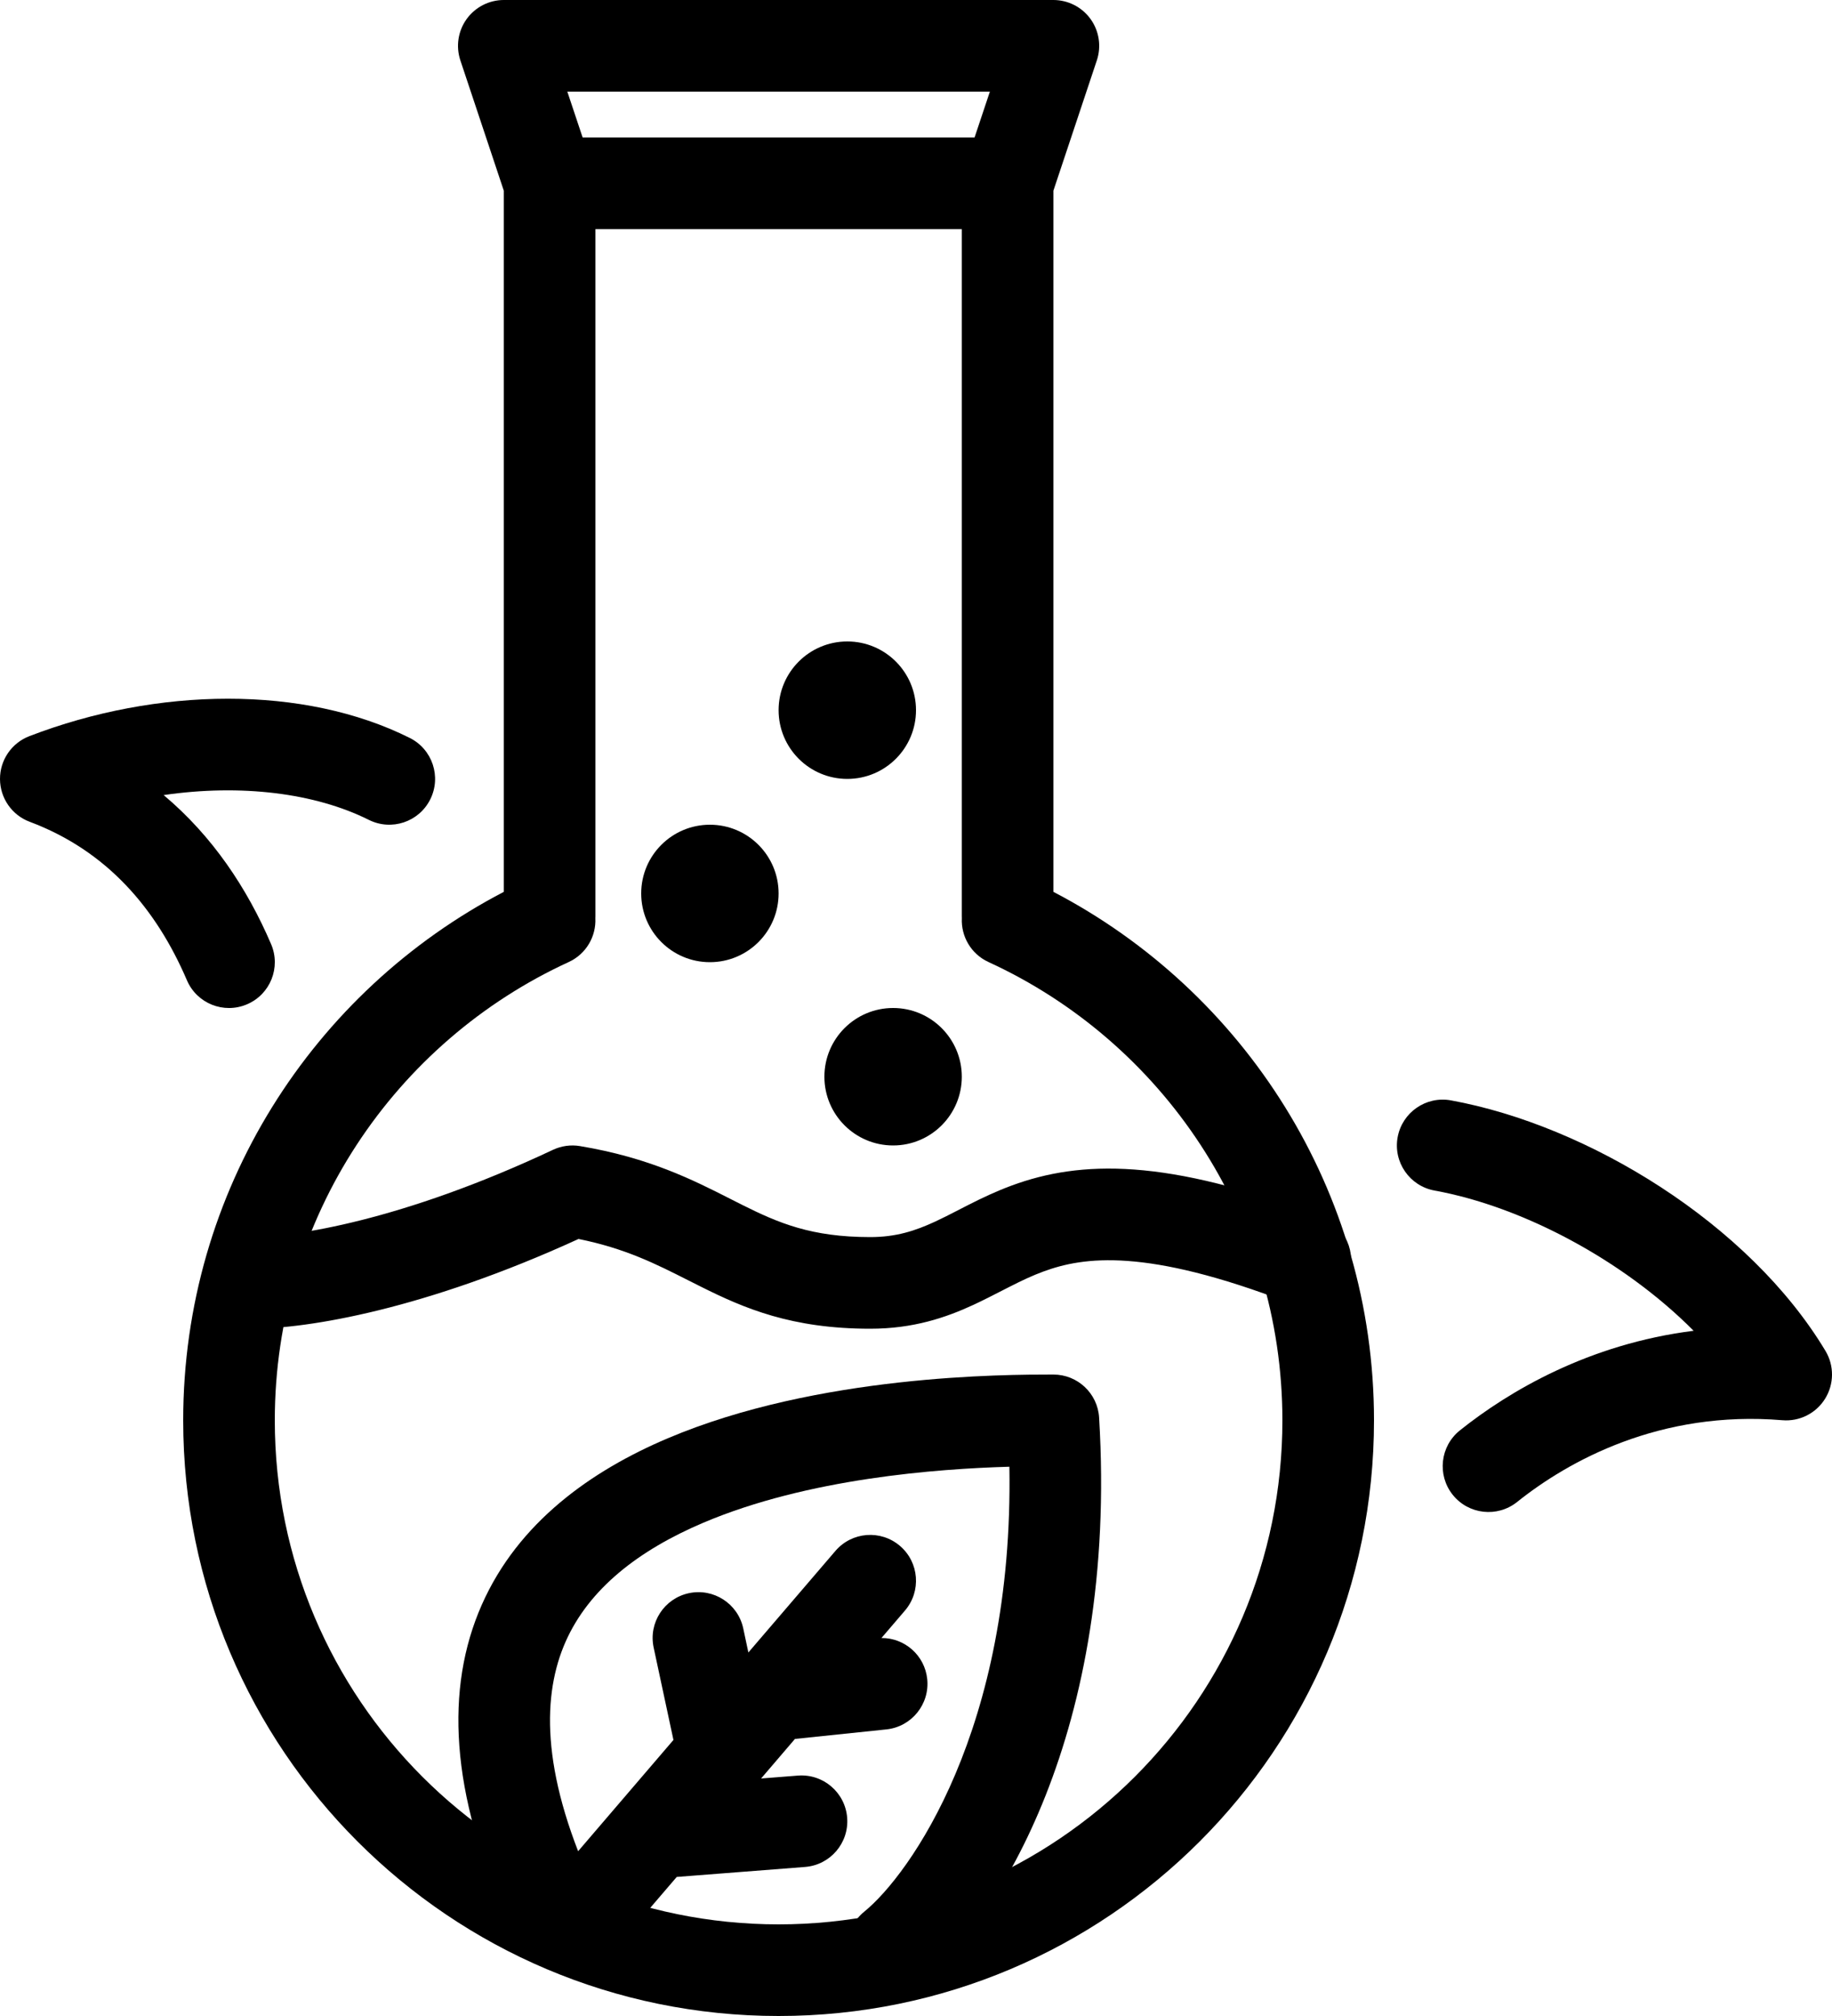 <?xml version="1.0" encoding="UTF-8"?>
<svg width="40px" height="44px" viewBox="0 0 40 44" version="1.1" xmlns="http://www.w3.org/2000/svg" xmlns:xlink="http://www.w3.org/1999/xlink">
    <title>FD355F10-7E57-40CF-A61A-69AC7F71F713</title>
    <g id="1" stroke="none" stroke-width="1" fill="none" fill-rule="evenodd">
        <g id="WSE---Alamleht" transform="translate(-134, -561)" fill="#000000">
            <g id="Group" transform="translate(134, 561)">
                <path d="M10.189,0.415 C10.377,0.155 10.679,0 11,0 L23,0 C23.321,0 23.623,0.155 23.811,0.415 C23.999,0.676 24.05,1.011 23.949,1.316 L23,4.162 L23,19.465 C27.158,21.632 30,25.983 30,31 C30,38.18 24.18,44 17,44 C9.82,44 4,38.18 4,31 C4,25.983 6.842,21.632 11,19.465 L11,4.162 L10.051,1.316 C9.95,1.011 10.001,0.676 10.189,0.415 Z M13,5 L13,20 C13,20.014 13,20.028 12.999,20.041 C13.018,20.436 12.799,20.822 12.417,20.997 C8.628,22.736 6,26.562 6,31 C6,37.075 10.925,42 17,42 C23.075,42 28,37.075 28,31 C28,26.562 25.372,22.736 21.583,20.997 C21.201,20.822 20.982,20.436 21.001,20.041 C21,20.028 21,20.014 21,20 L21,5 L13,5 Z M21.279,3 L21.613,2 L12.387,2 L12.721,3 L21.279,3 Z" id="Shape"></path>
                <path d="M22.978,30 L23,30 C23.529,30 23.966,30.412 23.998,30.939 C24.414,37.804 21.756,41.956 20.131,43.276 C19.702,43.624 19.072,43.559 18.724,43.131 C18.376,42.702 18.441,42.072 18.869,41.724 C19.858,40.921 22.136,37.746 22.039,32.012 C20.457,32.057 17.639,32.266 15.359,33.233 C13.933,33.838 12.857,34.682 12.348,35.834 C11.849,36.964 11.796,38.622 12.911,41.088 C13.139,41.591 12.915,42.184 12.412,42.411 C11.909,42.639 11.317,42.415 11.089,41.912 C9.829,39.128 9.714,36.848 10.519,35.026 C11.315,33.224 12.911,32.099 14.578,31.392 C17.86,30 21.958,30 22.978,30 Z" id="Path"></path>
                <path d="M19.651,33.741 C20.07,34.1 20.119,34.731 19.759,35.151 L19.246,35.75 C19.754,35.747 20.191,36.13 20.245,36.646 C20.302,37.195 19.903,37.687 19.354,37.745 L17.357,37.953 L16.618,38.816 L17.422,38.753 C17.973,38.71 18.454,39.122 18.497,39.672 C18.54,40.223 18.128,40.704 17.578,40.747 L14.776,40.965 L13.759,42.151 C13.4,42.57 12.769,42.619 12.349,42.259 C11.93,41.9 11.881,41.269 12.241,40.849 L14.704,37.975 L14.272,35.959 C14.156,35.419 14.5,34.888 15.04,34.772 C15.58,34.656 16.112,35 16.228,35.54 L16.34,36.066 L18.241,33.849 C18.6,33.43 19.231,33.381 19.651,33.741 Z" id="Path"></path>
                <path d="M12.074,25.095 C12.258,25.009 12.464,24.98 12.664,25.014 C14.172,25.265 15.139,25.756 15.94,26.163 C16.027,26.207 16.113,26.251 16.197,26.293 C16.999,26.694 17.715,27 19,27 C19.561,27 19.977,26.866 20.416,26.663 C20.584,26.585 20.738,26.506 20.913,26.416 C20.99,26.376 21.071,26.335 21.159,26.29 C21.432,26.152 21.741,26.003 22.092,25.874 C23.587,25.323 25.478,25.266 28.859,26.567 C29.374,26.765 29.632,27.343 29.433,27.859 C29.235,28.374 28.656,28.632 28.141,28.433 C25.022,27.234 23.663,27.427 22.783,27.751 C22.54,27.84 22.31,27.949 22.062,28.075 C21.999,28.106 21.933,28.14 21.864,28.176 C21.674,28.273 21.463,28.382 21.256,28.478 C20.648,28.759 19.939,29 19,29 C17.285,29 16.251,28.556 15.303,28.082 C15.213,28.037 15.126,27.993 15.038,27.949 C14.319,27.585 13.655,27.248 12.632,27.041 C9.279,28.576 6.73,29 5.5,29 C4.948,29 4.5,28.552 4.5,28 C4.5,27.448 4.948,27 5.5,27 C6.401,27 8.772,26.649 12.074,25.095 Z" id="Path"></path>
                <path d="M30.516,24.821 C30.615,24.278 31.136,23.917 31.679,24.016 C34.671,24.56 38.189,26.705 39.858,29.485 C40.051,29.807 40.047,30.21 39.849,30.528 C39.651,30.847 39.291,31.028 38.917,30.997 C36.251,30.774 34.247,31.883 33.125,32.781 C32.693,33.126 32.064,33.056 31.719,32.625 C31.374,32.193 31.444,31.564 31.875,31.219 C32.946,30.363 34.691,29.332 36.979,29.045 C35.456,27.512 33.249,26.334 31.321,25.984 C30.778,25.885 30.417,25.364 30.516,24.821 Z" id="Path"></path>
                <path d="M0.641,16.067 C3.434,14.992 6.636,14.95 8.947,16.106 C9.441,16.353 9.641,16.953 9.394,17.447 C9.147,17.941 8.547,18.141 8.053,17.894 C6.876,17.306 5.259,17.107 3.573,17.353 C4.64,18.248 5.397,19.388 5.919,20.606 C6.137,21.114 5.902,21.702 5.394,21.919 C4.886,22.137 4.298,21.902 4.081,21.394 C3.41,19.83 2.334,18.568 0.649,17.936 C0.26,17.791 0.002,17.419 0,17.004 C-0.002,16.589 0.253,16.216 0.641,16.067 Z" id="Path"></path>
                <ellipse id="Oval" fill-rule="nonzero" cx="19.5" cy="23.5" rx="1.5" ry="1.5"></ellipse>
                <ellipse id="Oval" fill-rule="nonzero" cx="15.5" cy="19.5" rx="1.5" ry="1.5"></ellipse>
                <ellipse id="Oval" fill-rule="nonzero" cx="18.5" cy="15.5" rx="1.5" ry="1.5"></ellipse>
            </g>
        </g>
    </g>
</svg>